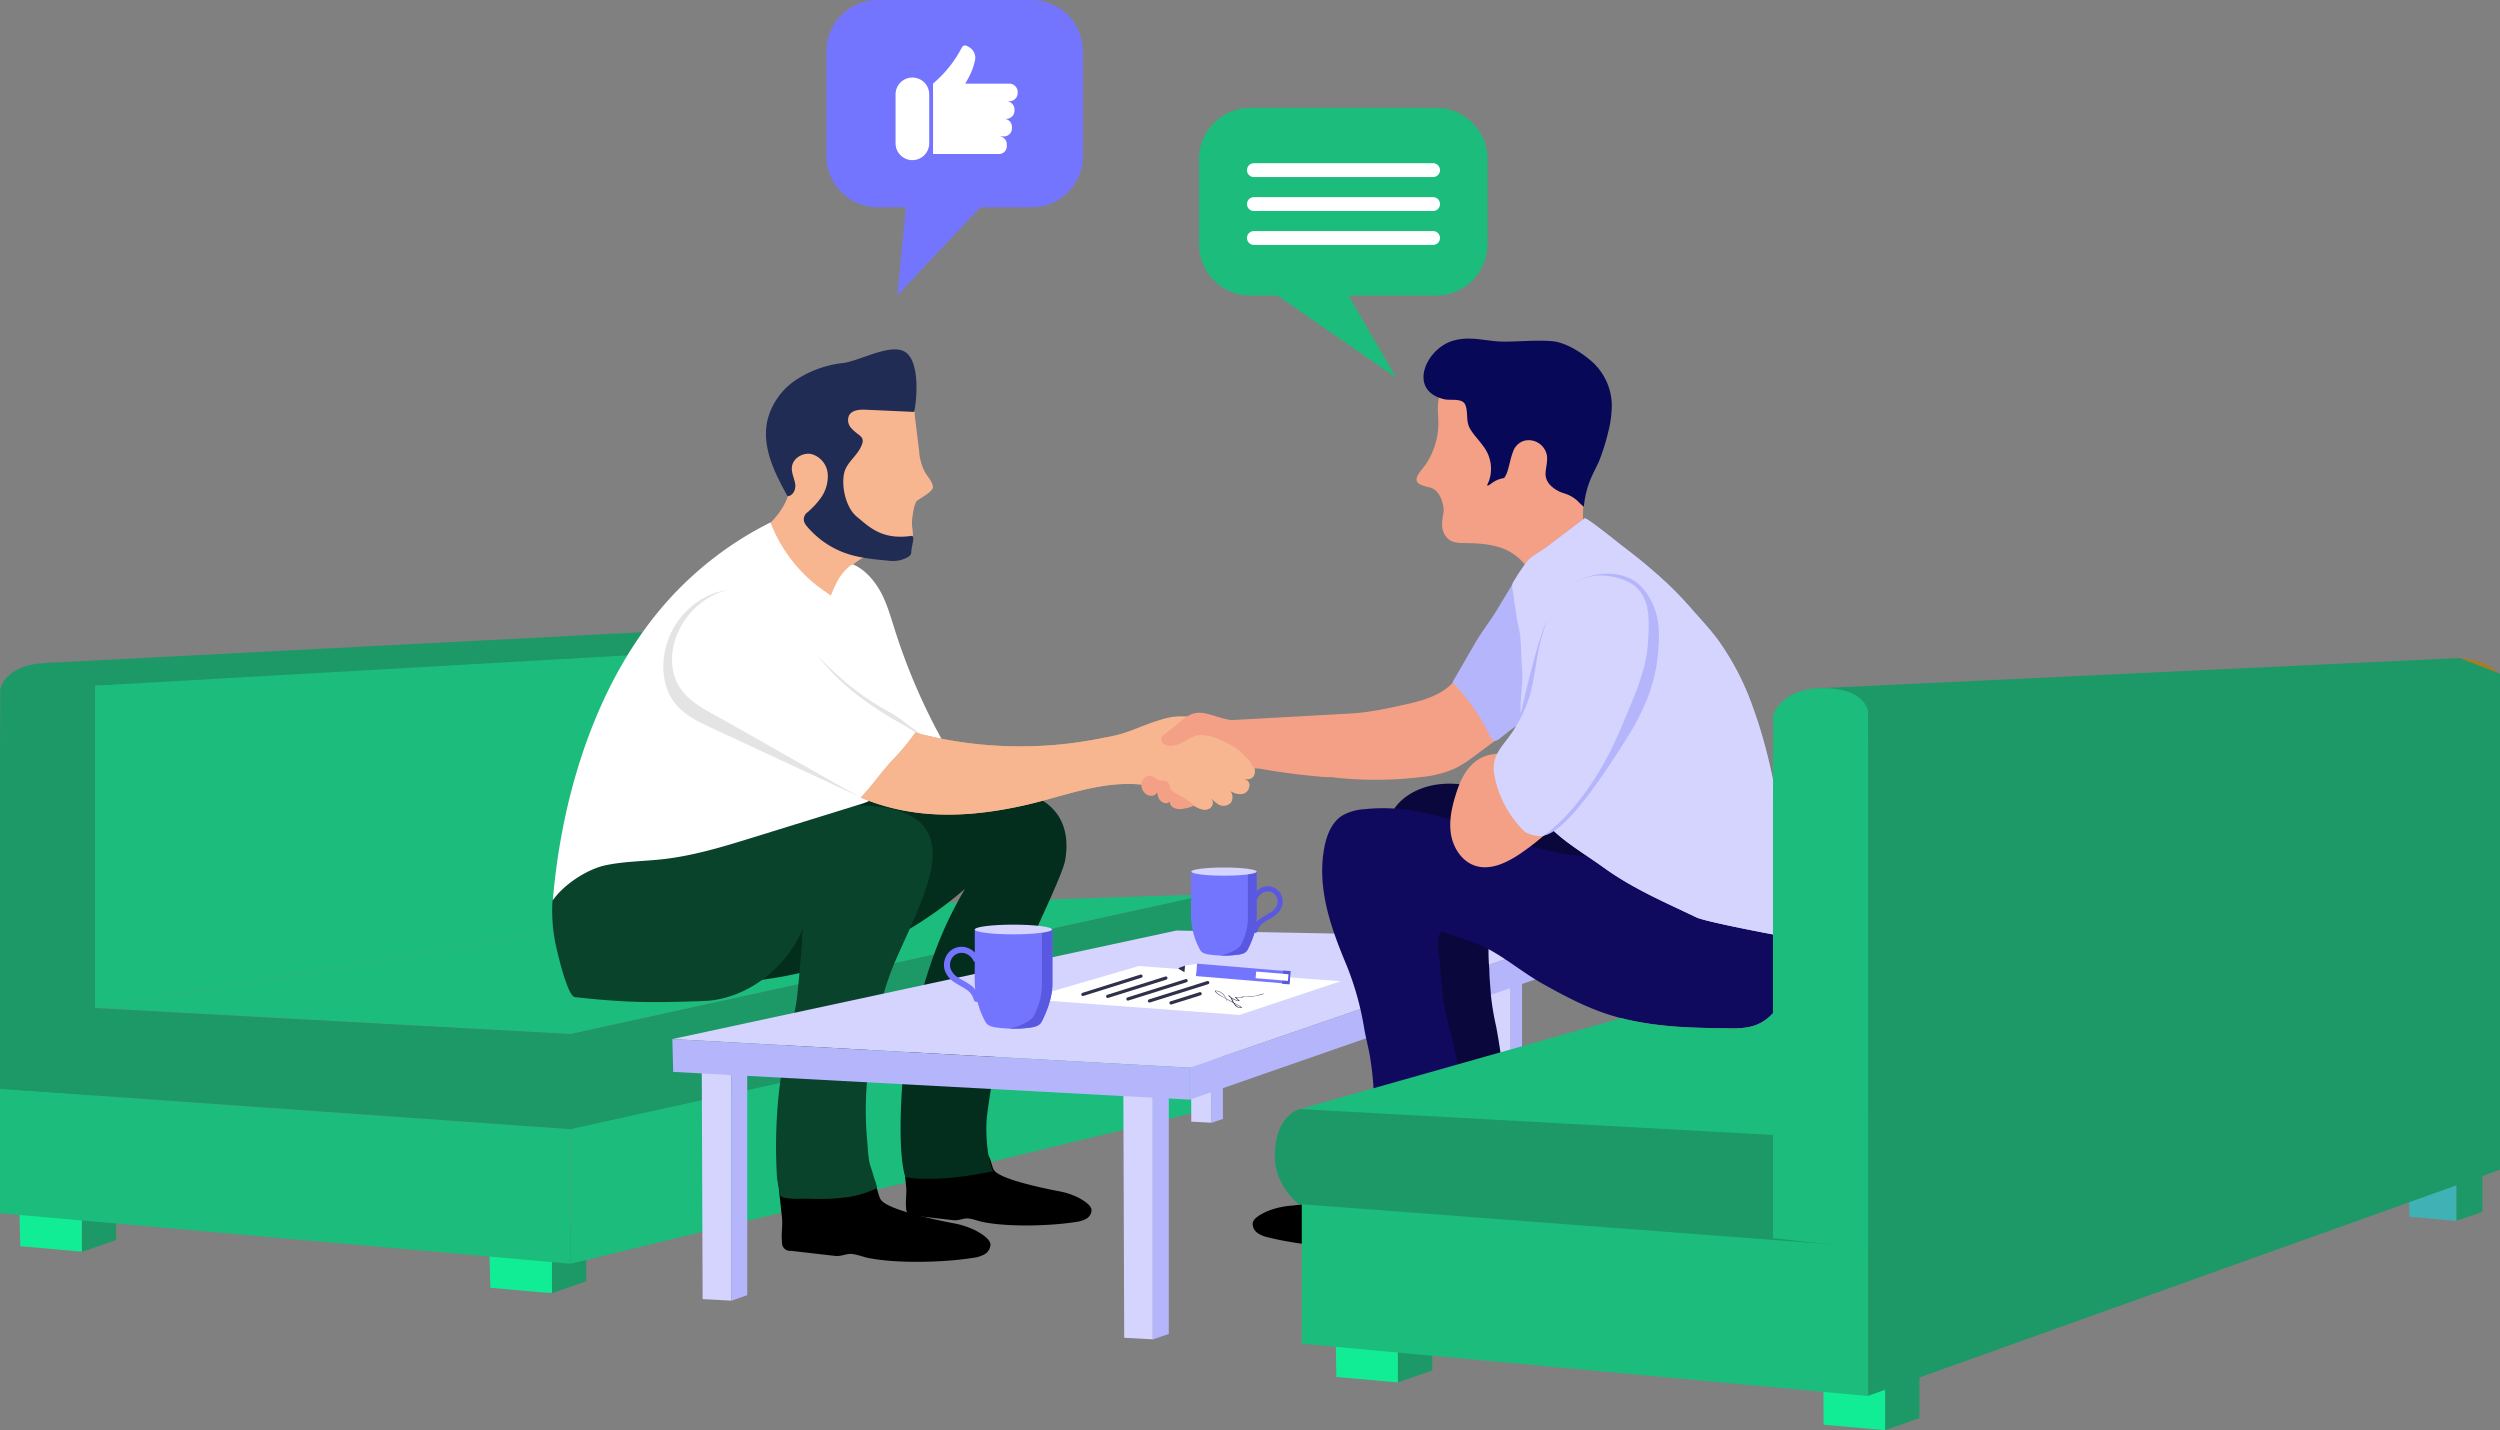 <svg xmlns="http://www.w3.org/2000/svg" width="833.992" height="477.097" viewBox="0 0 833.992 477.097">
  <rect x="0" y="0" width="833.992" height="477.097" fill="#808080" stroke="none"/>
  <g id="contact" transform="translate(-169.402 -96.902)">
    <g id="Ñëîé_23" transform="translate(196.695 316.458)">
      <path id="Path_3906" data-name="Path 3906" d="M234.768,216.252,223.3,220.191v19.781l11.464-3.99Z" transform="translate(-66.474 -28.122)" fill="#1d9867"/>
      <path id="Path_3907" data-name="Path 3907" d="M188.852,211.945l-11.46,3.939v20.738l11.46-3.99Z" transform="translate(-177.392 -38.527)" fill="#1d9867"/>
      <path id="Path_3908" data-name="Path 3908" d="M317.382,221.5l-11.464,3.939v31.624l11.464-3.99Z" transform="translate(133.112 -15.453)" fill="#1d9867"/>
      <path id="Path_3909" data-name="Path 3909" d="M364.963,187.92,353.5,191.859V354.1l11.464-3.99Z" transform="translate(248.062 -96.569)" fill="#1d9867"/>
      <path id="Path_3910" data-name="Path 3910" d="M419.6,161.218c-9.363.482-15.088,8.666-15.088,8.666l-.079,20.956V317.328l31.16,3.426V166.643S431.164,160.624,419.6,161.218Z" transform="translate(371.108 -161.177)" fill="#a67c26"/>
      <path id="Path_3911" data-name="Path 3911" d="M409.287,213.207v17.226l8.693-3.026V210.218Z" transform="translate(382.84 -42.699)" fill="#1d9867"/>
    </g>
    <g id="Ñëîé_22" transform="translate(169.402 306.265)">
      <path id="Path_3912" data-name="Path 3912" d="M234.8,237.752l3.44.184v-19.72l-21.114-1.165.6,19.187Z" transform="translate(-54.114 -15.996)" fill="#11ed95"/>
      <path id="Path_3913" data-name="Path 3913" d="M192.325,235.924V213.358l-21.114-1.168.6,21.916Z" transform="translate(-165.032 -27.742)" fill="#11ed95"/>
      <path id="Path_3914" data-name="Path 3914" d="M320.851,257.931V222.306l-21.114-1.168.6,34.979Z" transform="translate(145.472 -6.125)" fill="#11ed95"/>
      <path id="Path_3915" data-name="Path 3915" d="M368.432,351.894V190l-21.114-1.165.6,161.24Z" transform="translate(260.423 -84.161)" fill="#11ed95"/>
      <path id="Path_3916" data-name="Path 3916" d="M173.923,169.985l16.28,7.58,214.743-7.86-2.528-11.512Z" transform="translate(-158.48 -158.193)" fill="#1d9867"/>
      <path id="Path_3917" data-name="Path 3917" d="M346.756,171.294l17.359,17.616,210.811-22.521-13.5-5.226Z" transform="translate(259.065 -151.018)" fill="#1d9867"/>
      <path id="Path_3918" data-name="Path 3918" d="M184.843,161.665c-14.039.519-15.361,8.82-15.361,8.82l-.079,21.332V343.444l31.72,3.488V169.241S200.071,161.1,184.843,161.665Z" transform="translate(-169.4 -149.873)" fill="#1d9867"/>
      <path id="Path_3919" data-name="Path 3919" d="M337.289,230.84l-158.6-8.7,192.567-32.284,179.091-5.612Z" transform="translate(-146.966 -95.257)" fill="#1cbc7c"/>
      <path id="Path_3920" data-name="Path 3920" d="M178.689,173.791V281.3l246.463-41.264V159.755Z" transform="translate(-146.966 -154.419)" fill="#1cbc7c"/>
      <path id="Path_3921" data-name="Path 3921" d="M359.723,216.7,169.4,203.227v41.544l190.32,16.844Z" transform="translate(-169.4 -49.396)" fill="#1cbc7c"/>
      <path id="Path_3922" data-name="Path 3922" d="M440.986,189.668,225.119,236.544v57.827L440.706,242.16Z" transform="translate(-34.796 -82.153)" fill="#1cbc7c"/>
      <path id="Path_3923" data-name="Path 3923" d="M225.119,262.56V230.84l213.059-46.6-.28,31.44Z" transform="translate(-34.796 -95.257)" fill="#1d9867"/>
      <path id="Path_3924" data-name="Path 3924" d="M359.725,236.949,169.4,223.477V194.845l190.323,10.388s7.938,3.112,7.86,15.72C367.5,235.159,359.725,236.949,359.725,236.949Z" transform="translate(-169.402 -69.646)" fill="#1d9867"/>
      <path id="Path_3925" data-name="Path 3925" d="M487.019,229.194,296.7,215.718v41.544l190.323,16.844Z" transform="translate(138.126 -19.219)" fill="#d6a644"/>
      <path id="Path_3926" data-name="Path 3926" d="M420.654,212.845l-16.072-.892.458,12.909,15.614,1.38Z" transform="translate(398.766 -28.315)" fill="#40b1b5"/>
    </g>
    <g id="Ñëîé_20" transform="translate(353.578 359.922)">
      <path id="Path_3927" data-name="Path 3927" d="M246.766,226.425c.29,2.736-.314,5.363.01,8.13a2.692,2.692,0,0,0,3.013,2.921c4.84.557,9.677,1.124,14.518,1.667,1.91.215,2.78-.3,4.509-.584,2-.325,4.594.847,6.558,1.254,9.6,1.985,25.441,1.558,35.115,0a10.6,10.6,0,0,0,3.778-1.144,3.91,3.91,0,0,0,2.049-3.2c-.007-2.036-3.416-3.935-4.991-4.789a27.936,27.936,0,0,0-7.908-2.5c-6.528-1.3-21.739-4.516-23.771-7.9-.758-1.264-1.144-4.424-2.19-5.462-2.265-2.254-6.213-1.459-9.1-1.817-3.819-.475-7.665-1.12-11.471-1.558-.96-.109-11.542,1.025-11.532,1.158C245.793,217.6,246.274,221.773,246.766,226.425Z" transform="translate(-170.075 -83.221)"/>
      <path id="Path_3928" data-name="Path 3928" d="M258.779,222.167c.26,2.435-.28,4.769.01,7.231a2.4,2.4,0,0,0,2.678,2.6c4.3.5,8.608,1,12.912,1.486,1.7.191,2.473-.27,4.01-.519,1.78-.29,4.089.755,5.834,1.117,8.536,1.766,22.627,1.383,31.232,0a9.374,9.374,0,0,0,3.361-1.018,3.484,3.484,0,0,0,1.824-2.842c-.007-1.81-3.037-3.5-4.437-4.26a24.935,24.935,0,0,0-7.033-2.22c-5.807-1.161-19.334-4.017-21.144-7.026-.676-1.124-1.018-3.935-1.947-4.857-2.015-2.005-5.523-1.3-8.092-1.616-3.4-.424-6.818-1-10.2-1.383-.854-.1-10.268.912-10.258,1.032C257.915,214.317,258.342,218.026,258.779,222.167Z" transform="translate(-140.673 -89.473)"/>
      <path id="Path_3929" data-name="Path 3929" d="M328.883,174.2c5.356-.369,10.8-.6,16.031.615s10.285,4.085,13.045,8.69c2.586,4.311,2.89,9.684,1.933,14.62-.9,4.642-10.046,23.378-11.764,27.908a249.575,249.575,0,0,0-14.2,56.714c-.683,5.319-.075,14.453,1.93,18.845-19.932,4.212-29.192,1.971-29.2,1.964-3.368-10.1-.775-42.828,1.684-49.968,5.612-16.28,7.3-27.508,18.173-46.176A128.1,128.1,0,0,1,238.505,238.7a48.673,48.673,0,0,1,5.974-34.169C260.91,177.2,300.572,176.145,328.883,174.2Z" transform="translate(-188.792 -173.901)" fill="#032d1c"/>
      <path id="Path_3930" data-name="Path 3930" d="M242.737,194.082c6.8-1.325,13.8-1.264,20.666-2.241,12.424-1.773,24.075-6.9,35.962-10.924s24.669-7,36.926-4.3c4.471.984,9.025,2.907,11.631,6.671,3.44,4.973,2.576,11.706.868,17.51-2.9,9.824-7.761,18.931-11.716,28.379a98.431,98.431,0,0,0-5.776,20.946c-.594,3.344-1.489,6.541-2.009,9.879a112.389,112.389,0,0,0-.81,27.9c.249,2.6.277,5.708,1.131,8.188.5,1.445.926,2.914,1.356,4.379a9.4,9.4,0,0,1,.676,2.237c-.007.663-.338.663-.994.95a35.5,35.5,0,0,1-8.1,2.442,70.363,70.363,0,0,1-13.332.622c-2.835-.048-6.162.249-8.929-.461-1.144-.294-.957-1.479-1.172-2.521a30.734,30.734,0,0,1-.751-3.966c-.144-1.892-.208-3.8-.263-5.694q-.164-5.7.058-11.4a168.083,168.083,0,0,1,2.395-22.425c1.257-7.167,3.764-14.173,4.55-21.36.42-3.833.745-7.676,1.069-11.518.164-1.923.325-3.843.5-5.763.147-1.626-.062-4.014.536-5.527-5.3,13.4-18.883,24.161-33.281,24.673-17.23.615-25.65.615-42.982-1.291-2.36-.26-5.366-13.028-5.868-15.119a54.916,54.916,0,0,1-1.674-16.12C223.963,199.673,235.523,195.489,242.737,194.082Z" transform="translate(-223.32 -169.846)" fill="#09432c"/>
    </g>
    <g id="Ñëîé_21" transform="translate(393.692 407.324)">
      <path id="Path_3931" data-name="Path 3931" d="M292.653,191.144l-6.968-.386.2,53.578,6.77.362Z" transform="translate(-112.766 -180.579)" fill="#d4d4ff"/>
      <path id="Path_3932" data-name="Path 3932" d="M321.869,192.66l-6.972-.386.2,53.578,6.774.362Z" transform="translate(-42.193 -176.916)" fill="#d4d4ff"/>
      <path id="Path_3933" data-name="Path 3933" d="M320.723,192.01l-3.785,1.3V246.89l3.785-1.319Z" transform="translate(-37.262 -177.554)" fill="#b5b5fc"/>
      <path id="Path_3934" data-name="Path 3934" d="M291.51,190.494l-3.785,1.3V245.37l3.785-1.315Z" transform="translate(-107.838 -181.216)" fill="#b5b5fc"/>
      <path id="Path_3935" data-name="Path 3935" d="M407.7,233.534l-172.635-9.547L403.21,187.778,533.458,190.3Z" transform="translate(-235.063 -187.778)" fill="#d4d4ff"/>
      <path id="Path_3936" data-name="Path 3936" d="M285.6,242.413l125.759-43.788V188.517L285.6,231.748Z" transform="translate(-112.967 -185.993)" fill="#b5b5fc"/>
      <path id="Path_3937" data-name="Path 3937" d="M247.763,202.209l-9.824-.543.28,75.508,9.544.516Z" transform="translate(-228.115 -154.226)" fill="#d4d4ff"/>
      <path id="Path_3938" data-name="Path 3938" d="M288.938,204.345l-9.828-.543.284,81.127,9.544.512Z" transform="translate(-128.651 -149.066)" fill="#d4d4ff"/>
      <path id="Path_3939" data-name="Path 3939" d="M287.319,203.43l-5.332,1.834v81.124l5.332-1.858Z" transform="translate(-121.7 -149.965)" fill="#b5b5fc"/>
      <path id="Path_3940" data-name="Path 3940" d="M246.151,201.293l-5.336,1.834v75.512l5.336-1.858Z" transform="translate(-221.167 -155.127)" fill="#b5b5fc"/>
      <path id="Path_3941" data-name="Path 3941" d="M407.7,218.59l-172.355-9.264-.28-10.948L407.7,207.925Z" transform="translate(-235.063 -162.17)" fill="#b5b5fc"/>
      <path id="Path_3942" data-name="Path 3942" d="M341.01,207.568l-71.488-5.295,37.95-11.03,67.293,5.073Z" transform="translate(-151.812 -179.405)" fill="#fff"/>
      <g id="Group_3823" data-name="Group 3823" transform="translate(168.898 11.049)">
        <rect id="Rectangle_561" data-name="Rectangle 561" width="4.154" height="31.293" transform="translate(37.28 2.613) rotate(94.79)" fill="#7475ff"/>
        <path id="Path_3943" data-name="Path 3943" d="M288.889,195.158l.348-4.14-3.976.635-.184,2.213Z" transform="translate(-283.133 -191)" fill="#fff"/>
        <path id="Path_3944" data-name="Path 3944" d="M284.508,192.287l.01-.143.014-.147,2.1-.792-.184,2.213Z" transform="translate(-284.508 -190.551)" fill="#30304c"/>
        <rect id="Rectangle_562" data-name="Rectangle 562" width="4.444" height="2.528" transform="translate(37.373 2.488) rotate(94.79)" fill="#5859e0"/>
        <rect id="Rectangle_563" data-name="Rectangle 563" width="2.22" height="10.828" transform="translate(36.65 3.543) rotate(94.79)" fill="#fff"/>
      </g>
      <path id="Path_3945" data-name="Path 3945" d="M304.225,194.659c-.939.2-1.711.461-2.6.687a11.106,11.106,0,0,1-3.5.147,1.775,1.775,0,0,0-.939.154c-.12.085-.174.338-.54.321a15.6,15.6,0,0,1-1.619-.222c-.1-.014-.294.014-.263.058.29.4.816.769,1.151,1.161a7.148,7.148,0,0,1-2.435-1.09,3.263,3.263,0,0,0-.666-.649c-.055-.041-.294-.014-.266.034a2.261,2.261,0,0,0,.707.7,6.825,6.825,0,0,1,.5,1.035,3.28,3.28,0,0,0,.27.471c-.29-.157-.577-.314-.864-.471-.437-.239-.888-.478-1.336-.717a5.323,5.323,0,0,0-.649-1.117,3.716,3.716,0,0,0-2.979-1.506c-.072-.007-.161.02-.154.044.331.987,2.142,1.77,3.549,2.576.051.031.1.058.154.089a2.239,2.239,0,0,1,.167.745l.065.007a1.935,1.935,0,0,0-.1-.676c.711.4,1.435.806,2.166,1.206.051.027.1.055.157.085l.219.311a2.52,2.52,0,0,0,2.483,1.383c.089,0,.178-.031.167-.058-.161-.42-.929-.741-1.547-1.079-.338-.188-.68-.372-1.021-.557-.3-.478-.475-.977-.758-1.462.044.027.092.055.137.079a6.138,6.138,0,0,0,2.193.772c.1.017.287-.014.253-.058-.29-.407-.82-.775-1.151-1.172a10.467,10.467,0,0,0,1.845.188c.085,0,.174-.024.184-.051a.555.555,0,0,1,.386-.4,3.867,3.867,0,0,1,1.032.007,11.1,11.1,0,0,0,1.663.038,26.534,26.534,0,0,0,4.051-.916C304.526,194.707,304.417,194.618,304.225,194.659Zm-15.187-.058a2.871,2.871,0,0,1-.659-.663c-.065-.1-.225-.219.215-.147a4.6,4.6,0,0,1,.714.184,3.264,3.264,0,0,1,1.513.994,5.02,5.02,0,0,1,.854,1.23A22.514,22.514,0,0,1,289.038,194.6Zm7.406,4.393a2.093,2.093,0,0,1,.307.335,2.32,2.32,0,0,1-.57-.109,2.126,2.126,0,0,1-.724-.389,3.273,3.273,0,0,1-.782-.851A18.786,18.786,0,0,1,296.444,198.994Z" transform="translate(-107.067 -173.583)" fill="#30304c"/>
      <path id="Path_3946" data-name="Path 3946" d="M275.548,199.259a.546.546,0,0,1-.164-1.066l19.375-6.1a.545.545,0,0,1,.328,1.038l-19.375,6.094A.4.4,0,0,1,275.548,199.259Z" transform="translate(-138.571 -177.407)" fill="#30304c"/>
      <path id="Path_3947" data-name="Path 3947" d="M277.97,199.451a.546.546,0,0,1-.164-1.066l19.375-6.1a.544.544,0,0,1,.328,1.038l-19.375,6.094A.465.465,0,0,1,277.97,199.451Z" transform="translate(-132.719 -176.943)" fill="#30304c"/>
      <path id="Path_3948" data-name="Path 3948" d="M279.945,199.706a.546.546,0,0,1-.164-1.066l19.375-6.1a.544.544,0,1,1,.328,1.038l-19.375,6.094A.464.464,0,0,1,279.945,199.706Z" transform="translate(-127.948 -176.327)" fill="#30304c"/>
      <path id="Path_3949" data-name="Path 3949" d="M282.049,199.9a.546.546,0,0,1-.164-1.066l19.375-6.1a.545.545,0,1,1,.328,1.038l-19.375,6.094A.493.493,0,0,1,282.049,199.9Z" transform="translate(-122.865 -175.866)" fill="#30304c"/>
      <path id="Path_3950" data-name="Path 3950" d="M284.152,197.93a.546.546,0,0,1-.164-1.066l9.688-3.047a.544.544,0,1,1,.328,1.038l-9.688,3.047A.549.549,0,0,1,284.152,197.93Z" transform="translate(-117.785 -173.247)" fill="#30304c"/>
    </g>
    <g id="Ñëîé_3" transform="translate(425.807 227.517)">
      <path id="Path_3951" data-name="Path 3951" d="M293.966,149.147l.687,5.585a18.592,18.592,0,0,0,1.865,7.132c.96,1.664,2.463,3.1,2.777,4.994.287,1.718-5.114,4.266-5.537,4.929-.909,1.424-1.742,6.76-1.4,8.42a29.526,29.526,0,0,1,.28,3.648,7.973,7.973,0,0,1-1.124,4.212c-.792,1.585-3.672-.7-5.438-.591a24.2,24.2,0,0,0-21.042,16.369,83.9,83.9,0,0,1-17.363-17.67c-1.722-2.371-4.543-5.3-2.473-7.372,3.648-3.648,5.469-7.607,5.616-8.7a29.255,29.255,0,0,0,.246-8.793c-.489-4.031-1.175-8.3.471-12.014,1.851-4.178,6.176-6.6,10.22-8.731,4.758-2.507,9.7-5.066,15.071-5.39a19.355,19.355,0,0,1,12.465,3.72c.885.646,1.995.895,2.89,1.52,1.223.851.956,1.92,1.12,3.248Q293.626,146.4,293.966,149.147Z" transform="translate(-244.465 -135.139)" fill="#f8b690"/>
    </g>
    <g id="Ñëîé_4" transform="translate(353.832 271.191)">
      <path id="Path_3952" data-name="Path 3952" d="M326.451,241.776q-6.307,1.952-12.615,3.908-11.626,3.6-23.252,7.2c-10.012,3.1-20.1,6.217-30.514,7.382-6.35.71-12.8.69-19.054,2.012s-13.964,6.436-17.623,11.672c2.951-35.611,14.88-74.173,38.941-100.591a114.959,114.959,0,0,1,33.653-25.435q.625,1.65,1.373,3.249a49.294,49.294,0,0,0,7.72,11.744,50.44,50.44,0,0,0,5.025,4.939c1.906,1.626,3.962,2.989,6,4.441a39.117,39.117,0,0,1,2.811-5.8,15.573,15.573,0,0,1,2.094-2.678c.632-.639,1.67-1.759,2.6-1.872,3.969,1.722,7.235,5.564,9.264,9.387s3.214,8.021,4.516,12.147a203.786,203.786,0,0,0,16.519,38.193C343.695,226.613,337.29,238.419,326.451,241.776Z" transform="translate(-223.394 -147.925)" fill="#fff"/>
    </g>
    <g id="Ñëîé_5" transform="translate(390.681 292.817)">
      <path id="Path_3953" data-name="Path 3953" d="M248.352,156.986a26.534,26.534,0,0,0-13.667,18.292c-1.155,5.687-.393,12.041,2.989,16.687,3.143,4.318,8.058,6.664,12.769,8.84,16.892,7.809,32.731,15.289,49.623,23.1,2.032.939,5.469,2.2,7.4,1.09a7.433,7.433,0,0,0,2.155-2.265q4-5.605,8-11.208c1.383-1.937,2.832-4.072,2.808-6.518-.024-2.466-1.944-3.313-3.867-4.721a57.435,57.435,0,0,0-6.111-4.393c-11.153-5.964-17.951-12.236-25.264-19.652-3.689-3.74-7.221-5.161-10.111-9.623-2.466-3.809-3.7-9.124-7.966-10.76A23.853,23.853,0,0,0,248.352,156.986Z" transform="translate(-234.181 -153.806)" fill="#e4e4e4"/>
      <path id="Path_3954" data-name="Path 3954" d="M251.517,155.735a25.549,25.549,0,0,0-15.371,15.829c-1.708,5.209-1.578,11.221,1.319,15.877,2.692,4.328,7.344,6.979,11.8,9.448,16,8.871,32.748,18.651,48.745,27.518a5.578,5.578,0,0,0,5.476.393,7.331,7.331,0,0,0,2.364-1.916q4.525-4.868,9.052-9.732c1.565-1.684,3.214-3.542,3.433-5.831.222-2.306-.307-3.033-2.08-4.529s-7.307-4.376-9.264-5.616c-8.42-5.332-14.74-9.886-21.267-17.5a72.493,72.493,0,0,1-8.618-12.461c-2.07-3.792-2.774-8.875-6.845-10.8A25.182,25.182,0,0,0,251.517,155.735Z" transform="translate(-232.12 -154.256)" fill="#fff"/>
    </g>
    <g id="Ñëîé_7" transform="translate(587.27 358.336)">
      <path id="Path_3955" data-name="Path 3955" d="M359.481,223.231c-.471,2.408-.14,4.792-.646,7.225a2.4,2.4,0,0,1-2.9,2.36c-4.345.116-8.69.242-13.035.348-1.715.041-2.449-.489-3.962-.871-1.752-.447-4.15.393-5.93.6-8.683,1.014-22.733-.6-31.211-2.75a9.4,9.4,0,0,1-3.269-1.315,3.491,3.491,0,0,1-1.571-3c.164-1.807,3.341-3.231,4.81-3.867a25.008,25.008,0,0,1,7.225-1.6c5.906-.652,19.676-2.316,21.745-5.165.772-1.062,1.363-3.843,2.371-4.683,2.19-1.827,5.636-.81,8.229-.905,3.433-.126,6.9-.4,10.316-.489.864-.024,10.179,1.814,10.159,1.93C361.036,215.463,360.284,219.132,359.481,223.231Z" transform="translate(-279.146 -87.231)" fill="#0a0502"/>
      <path id="Path_3956" data-name="Path 3956" d="M359.522,226.365c-.512,2.613-.15,5.2-.7,7.833a3.436,3.436,0,0,1-.861,1.947,3.476,3.476,0,0,1-2.289.611c-4.71.126-9.417.263-14.128.379-1.858.044-2.654-.529-4.294-.946-1.9-.482-4.5.427-6.425.652-9.414,1.1-24.642-.656-33.831-2.979a10.183,10.183,0,0,1-3.546-1.424,3.788,3.788,0,0,1-1.7-3.252c.178-1.961,3.624-3.5,5.213-4.191a26.933,26.933,0,0,1,7.829-1.735c6.4-.707,21.325-2.511,23.573-5.6.837-1.151,1.476-4.164,2.572-5.076,2.374-1.978,6.108-.878,8.919-.98,3.72-.137,7.481-.43,11.184-.526.936-.024,11.033,1.968,11.013,2.094C361.206,217.942,360.39,221.921,359.522,226.365Z" transform="translate(-291.733 -82.498)"/>
      <path id="Path_3957" data-name="Path 3957" d="M334.74,174.428c-5.1-1-10.237-1.476-15.248-.3-5.032,1.175-9.9,3.932-12.557,8.362-4.506,7.512-.482,14.62-.167,22.357.423,10.442.188,20.868.922,31.313q1.1,15.628,3.471,31.129c.929,6.036,1.517,12.12,2.507,18.149.2,1.23.338,2.5.594,3.72.208.987.731,1.851.987,2.828.526,1.995.424,4.406,1.954,5.985a7.42,7.42,0,0,0,4.137,1.711,150.527,150.527,0,0,0,20.6,2.313,152.207,152.207,0,0,0,2.19-15.518,103.266,103.266,0,0,0-.294-14.719c-.5-5.8-1.4-11.546-2.449-17.267a88.77,88.77,0,0,1-1.776-10.606c-.171-2.873-.516-5.79-.516-8.666A57.055,57.055,0,0,1,339,225.171c.256-2.214.475-4.448.639-6.671.29-3.921.895-10.087-2.439-13a120.488,120.488,0,0,0,23.354,15.986c2.22,1.165,24.881,10.145,25.083,9.312a44.086,44.086,0,0,0-18.559-47.184c-6.186-4.12-11.658-4.567-18.681-6.026C343.95,176.662,339.359,175.333,334.74,174.428Z" transform="translate(-260.129 -173.437)" fill="#0a073d"/>
      <path id="Path_3958" data-name="Path 3958" d="M401.091,193.607a22,22,0,0,0-3.474-.71c-5.7-.7-11.46-.857-17.148-1.67-23.652-3.375-43.112-17.735-67.85-15.064a17.084,17.084,0,0,0-7.354,2.087c-3.624,2.285-5.3,6.692-6.067,10.907-2.5,13.749,2.422,27.03,7.6,39.4a98.424,98.424,0,0,1,5.776,20.946c.591,3.344,1.489,6.541,2.005,9.879a112.367,112.367,0,0,1,.81,27.9c-.249,2.6-.277,5.708-1.131,8.188-.5,1.445-.926,2.914-1.356,4.379a9.549,9.549,0,0,0-.676,2.237c.007.663.338.663.994.95a35.449,35.449,0,0,0,8.1,2.442,70.362,70.362,0,0,0,13.332.622c2.835-.048,6.162.249,8.929-.461,1.141-.294.957-1.479,1.172-2.521a30.75,30.75,0,0,0,.752-3.966c.143-1.892.208-3.8.263-5.694q.164-5.7-.058-11.4a168.1,168.1,0,0,0-2.395-22.425c-1.254-7.167-3.764-14.172-4.55-21.36-.42-3.833-.745-7.672-1.069-11.511-.256-3.023-1.585-7.484.6-9.769.229-.239,12.577,4.27,14.227,5.083,6.89,3.4,12.83,8.567,19.553,12.321,18.91,10.562,29.11,14.777,61.766,14.856,2.989.007,6.043.055,8.871-.912,5.339-1.824,9.086-6.856,10.774-12.239,2.214-7.061,1.725-14.869.813-22.1a7.722,7.722,0,0,0-1.233-3.805,5.551,5.551,0,0,0-3.283-1.91,24.633,24.633,0,0,0-4.649-.195c-1.708-.051-3.44-.29-5.141-.441-.533-.048-1.066-.089-1.6-.13-3.867-.29-8.222.625-11.935-.731-5.25-1.913-10.572-5.995-15.549-8.656C407.482,196.322,404.541,194.6,401.091,193.607Z" transform="translate(-275.314 -167.649)" fill="#100a5f"/>
      <path id="Path_3959" data-name="Path 3959" d="M680.441,200.3,453.066,254.763l-102.179-5.605-29.711-1.629-24.833-1.978,107.32-30.367a33.476,33.476,0,0,0,3.368.844c12.632,2.528,21,2.343,32.1,2.6a25.554,25.554,0,0,0,8.871-.909c5.336-1.824,9.086-6.856,10.774-12.239a37.14,37.14,0,0,0,1.558-9.94l23.054-7.023Z" transform="translate(-280.597 -137)" fill="#1cbc7c"/>
    </g>
    <g id="Ñëîé_9" transform="translate(456.569 335.833)">
      <path id="Path_3960" data-name="Path 3960" d="M271.657,170.6a136.349,136.349,0,0,0,64.225,1.411c8.97-1.978,17.93-4.888,27.105-4.393s18.91,5.445,21.609,14.224a4.1,4.1,0,0,1-.075,3.276,2.684,2.684,0,0,1-3.283.748,9.491,9.491,0,0,1-2.415-1.486q-1.747-1.337-3.494-2.671a42.736,42.736,0,0,0,4.8,3.5c.505.318,1,.646,1.523.946a3.12,3.12,0,0,1,1.178.933,2.235,2.235,0,0,1,.174,1.64,2.908,2.908,0,0,1-2.254,2.3c-1.9.359-3.713-.758-5.254-1.7-.338-.208-.68-.417-1.014-.635a29.29,29.29,0,0,1-3.108-2.309,21.432,21.432,0,0,0,4.2,2.791,3.319,3.319,0,0,1,1.7,3.959c-.427,1.636-2.637,2.217-4.191,1.547a8.925,8.925,0,0,1-3.518-3.556c.974,1.274,2.08,3.194.519,4.54a3.118,3.118,0,0,1-2.692.533c-2.025-.444-3.768-1.91-5.418-3.074-7.651-5.4-17.722-6.19-26.989-4.84s-18.145,4.6-27.29,6.627c-17.889,3.956-36.27,4.933-54.234-2.647,3.976-4.133,6.965-8.745,10.945-12.878A74.157,74.157,0,0,0,271.657,170.6Z" transform="translate(-253.468 -165.118)" fill="#d1a371"/>
      <path id="Path_3961" data-name="Path 3961" d="M271.659,172.335a135.168,135.168,0,0,0,18.5,3.573,136.975,136.975,0,0,0,22.012.892,135.67,135.67,0,0,0,21.865-2.661c1.612-.331,3.2-.489,4.8-.933,1.7-.475,3.371-1.059,5.025-1.681,3.286-1.233,6.521-2.613,9.9-3.576a21.652,21.652,0,0,1,9.937-.827,24.545,24.545,0,0,1,9.062,4.294,9.016,9.016,0,0,0,1.957,1.24,8.333,8.333,0,0,1,1.81.892,21.975,21.975,0,0,1,3.5,2.729,17.288,17.288,0,0,1,4.57,7.3,4.1,4.1,0,0,1-.075,3.276,2.684,2.684,0,0,1-3.283.748,9.493,9.493,0,0,1-2.415-1.486q-1.747-1.337-3.494-2.671a42.731,42.731,0,0,0,4.8,3.5c.506.318,1,.646,1.524.946a3.12,3.12,0,0,1,1.178.932,2.235,2.235,0,0,1,.174,1.64,2.908,2.908,0,0,1-2.254,2.3c-1.9.359-3.713-.758-5.254-1.7-.338-.208-.68-.417-1.015-.635a29.3,29.3,0,0,1-3.108-2.309,21.433,21.433,0,0,0,4.2,2.791,3.32,3.32,0,0,1,1.7,3.959c-.427,1.636-2.637,2.217-4.191,1.547a8.924,8.924,0,0,1-3.518-3.556c.973,1.274,2.08,3.194.519,4.54a3.118,3.118,0,0,1-2.692.533c-2.026-.444-3.768-1.91-5.418-3.074-7.652-5.4-17.722-6.19-26.989-4.84s-18.145,4.6-27.29,6.627c-17.889,3.956-36.27,4.933-54.234-2.647,3.976-4.133,6.965-8.745,10.944-12.878A73.874,73.874,0,0,0,271.659,172.335Z" transform="translate(-253.47 -166.849)" fill="#f8b690"/>
    </g>
    <g id="Ñëîé_10" transform="translate(550.155 321.445)">
      <path id="Path_3962" data-name="Path 3962" d="M287.5,178.934c-.024-.13-.017-.2.024-.208q23.544-1.3,47.088-2.6c6.429-.355,12.792-1.78,19.071-3.184,6.77-1.513,14.275-4.024,17.206-10.309-.191.41,3.863,4.044,4.318,4.488q2.377,2.316,4.915,4.468,2.454,2.08,5.042,4c1.729,1.281,3.819,2.343,5.407,3.775-.734,1.025-2.34,1.845-3.375,2.61q-1.762,1.312-3.529,2.62l-7.242,5.38a45.271,45.271,0,0,1-6.487,4.263,35.569,35.569,0,0,1-11.819,3.085,127.448,127.448,0,0,1-17.2.885q-4.309-.072-8.6-.434-1.076-.092-2.145-.2a16.218,16.218,0,0,0-2.108-.225,32.841,32.841,0,0,1-3.877-.2q-5.7-.492-11.368-1.281-2.834-.395-5.657-.861c-.977-.161-1.954-.359-2.934-.506-.646-.1-1.483.1-1.978-.4-.639-.632-.758-1.52-1.342-2.19-.769-.881-1.616-1.711-2.456-2.524a23.191,23.191,0,0,0-3.833-3.173c-1-.615-2.227-.769-3.259-1.424a8.628,8.628,0,0,1-2.678-2.709A21.246,21.246,0,0,1,287.5,178.934Z" transform="translate(-264.875 -162.637)" fill="#f4a086"/>
      <path id="Path_3963" data-name="Path 3963" d="M283.25,172.711a3.009,3.009,0,0,0-2.312,2.323,3.713,3.713,0,0,0,.943,3.211,3.007,3.007,0,0,0,2.985.987,1.938,1.938,0,0,0,1.209-2.627,9,9,0,0,0,.444,3.17,3.045,3.045,0,0,0,2.316,2.005,1.876,1.876,0,0,0,2.1-1.851c-.977.765-.635,2.466.372,3.19a4.837,4.837,0,0,0,3.59.516c.485-.079.967-.178,1.442-.3a14.174,14.174,0,0,0,1.94-.642c.2-.085.239-.106.082-.266a4.63,4.63,0,0,0-.365-.311c-.256-.212-.516-.42-.779-.622a25.008,25.008,0,0,0-3.3-2.152,24.1,24.1,0,0,1-2.705-1.551c-.748-.543-.7-1.616-1.083-2.395-.758-1.541-2.1-.936-3.378-1.308S284.736,172.448,283.25,172.711Z" transform="translate(-280.867 -138.385)" fill="#f4a086"/>
      <path id="Path_3964" data-name="Path 3964" d="M302.221,168.043c-2.89-.864-5.937-2.131-8.813-1.216a12.432,12.432,0,0,0-3.86,2.4q-2.926,2.367-5.852,4.731a2.425,2.425,0,0,0-.84.974A1.907,1.907,0,0,0,284,177.061c1.739.922,3.894.369,5.657-.509,1.011-.506,1.971-1.107,2.982-1.612a7.556,7.556,0,0,1,3-.97c3.522-.082,6.876,1.38,9.9,3.057.352.195.7.393,1.052.594,1.52.874,3.013,1.79,4.56,2.617.769.41,1.551.8,2.354,1.144a6.414,6.414,0,0,0,2.354.714,4.367,4.367,0,0,0,3.054-.823c1.042-.929,1.134-2.5,1.148-3.9q.02-1.793.041-3.587a6.92,6.92,0,0,0-.7-3.819,3.623,3.623,0,0,0-3.337-1.342,6.363,6.363,0,0,0-2.989.594c-.864.492-2.2.232-3.146.178A33.357,33.357,0,0,1,302.221,168.043Z" transform="translate(-276.245 -153.283)" fill="#f4a086"/>
    </g>
    <g id="Ñëîé_2" transform="translate(424.927 213.455)">
      <path id="Path_3965" data-name="Path 3965" d="M272.7,157.326a3.9,3.9,0,0,1-.772-4.28c1.018-1.845,3.57-1.985,5.674-1.889l16.048.728c1.127-5.506,1.687-17.356-3.208-20.123s-14.907,3.078-20.482,3.805a35.694,35.694,0,0,0-15.867,5.725,22.716,22.716,0,0,0-9.462,13.67c-1.81,8.782,2.449,17.237,6.791,25.083,1.882-.232,2.856-2.388,2.524-4.253s-1.291-3.662-1.086-5.547c.321-2.979,3.788-4.984,6.7-4.256a7.554,7.554,0,0,1,5.26,6.6,12.4,12.4,0,0,1-2.62,8.386,24.478,24.478,0,0,1-2.955,3.31c-.249.239-.509.471-.748.717a7.6,7.6,0,0,1-.629.5,2.952,2.952,0,0,0-.977,1.605c-.369,1.664.864,2.856,1.889,3.976a29.9,29.9,0,0,0,11.758,7.85l.5.174c4.4,1.5,9.076,1.94,13.7,2.367a10.886,10.886,0,0,0,4.584-.225c1.459-.506,3.44-1.127,3.375-2.671-.065-1.513,1.5-5.547,0-5.332-9.824,1.4-13.988-2.938-18.244-6.456-3.522-2.91-5.134-9.906-4.188-14.378.69-3.269,3.563-5.26,5.165-8.017C278.042,159.878,275.309,160.294,272.7,157.326Z" transform="translate(-244.207 -131.023)" fill="#212c55"/>
    </g>
    <g id="Ñëîé_13" transform="translate(641.968 222.436)">
      <path id="Path_3966" data-name="Path 3966" d="M312.823,159.408a24.446,24.446,0,0,1-2.254,3.952c-.885,1.26-2.2,2.494-2.7,3.986-.929,2.763,3.474,2.979,4.933,3.6,2.039.861,3.078,2.927,3.594,4.967a7.789,7.789,0,0,1,.348,3.153,19.609,19.609,0,0,0-.478,4.393,6.206,6.206,0,0,0,2.4,4.741c1.65,1.134,3.809,1.066,5.81,1.093,4.5.061,9.94.488,13.954,2.658a17.553,17.553,0,0,1,8.123,9.151c0-.478.779-1.407,1.028-1.817q.563-.933,1.189-1.831a36.408,36.408,0,0,1,6.357-7.02,34.535,34.535,0,0,1,4.267-3.061c.417-.256,4.359-2.179,4.3-2.507a28.954,28.954,0,0,1,.424-11.952c.724-2.9,1.892-5.681,2.651-8.574a18.488,18.488,0,0,0,.683-5.974c-.068-.963-.454-1.9-.512-2.845-.058-.922.075-1.913.061-2.849-.075-5.3-.611-11.249-4.642-14.7-2.886-2.466-6.9-3.023-10.682-3.382a214.019,214.019,0,0,0-26.432-.844c-3.457.1-6.162.4-8.266,3.354-2.62,3.675-2.155,6.958-1.981,11.313a24.348,24.348,0,0,1-1.81,10.145C313.072,158.844,312.949,159.127,312.823,159.408Z" transform="translate(-307.746 -133.652)" fill="#f4a086"/>
    </g>
    <g id="Ñëîé_12" transform="translate(644.281 209.859)">
      <path id="Path_3967" data-name="Path 3967" d="M315.228,150.178c-12.079-2.948-6.111-16.57,2.7-19.389,6.125-1.957,11.361.208,17.534.188,5.26-.017,10.422-.56,15.682-.164,4.355.325,9.281,3.341,12.6,6.1a19.889,19.889,0,0,1,7.491,15.146,36.5,36.5,0,0,1-1.148,8.881,72.938,72.938,0,0,1-2.8,9.141c-.9,2.374-2.248,4.543-3.173,6.907a31.419,31.419,0,0,0-2.21,9.2c.014-.184-.929-.9-1.083-1.045-.355-.342-.7-.711-1.045-1.052a11.057,11.057,0,0,0-2.408-1.677c-1.3-.724-2.719-.9-3.99-1.6-2.371-1.291-4.42-3.17-4.232-6.087.126-1.971.758-3.939.424-5.882a6.218,6.218,0,0,0-5.995-4.991,6.776,6.776,0,0,0-1.507.178,5.658,5.658,0,0,0-3.8,3.744c-.755,1.9-1.073,3.942-1.674,5.9a8.92,8.92,0,0,1-1.134,2.63c-.195.266-.482.232-.792.3a9.363,9.363,0,0,0-3.406,1.53c-.2.143-1.325,1.076-1.575.83-.109-.106.55-1.435.618-1.64a12.347,12.347,0,0,0-.666-9.428c-1.421-2.781-3.853-4.909-5.513-7.553-1.729-2.753-.711-5.349-1.674-8.079C321.506,149.6,317.568,150.749,315.228,150.178Z" transform="translate(-308.423 -129.97)" fill="#070858"/>
    </g>
    <g id="Ñëîé_15" transform="translate(653.938 269.813)">
      <path id="Path_3968" data-name="Path 3968" d="M423.325,275.974c-1.588-22.3-4.294-44.81-12.044-65.93a88.784,88.784,0,0,0-11.419-21.906c-2.811-3.843-6.142-7.283-9.237-10.852a118.642,118.642,0,0,0-10.914-10.938c-3.877-3.44-7.935-6.678-12.065-9.807-1.138-.864-11.71-9.465-12.321-9q-6.471,4.888-12.946,9.773c-.444.335-.9.642-1.36.943a25.12,25.12,0,0,0-3.621,2.576,39.228,39.228,0,0,0-3.686,4.632q-3.787,6.256-7.57,12.512c-2.34,3.863-5.151,7.4-7.406,11.293q-3.745,6.471-7.487,12.943a69.217,69.217,0,0,1,12.547,18c.324.673.755,1.445,1.5,1.537a2.258,2.258,0,0,0,1.571-.666q2.25-1.757,4.5-3.518c1.168-.909,2.767-.861,3.73-2.1.133-.075.263-.15.4-.222-.109,2.442,1.462,6.6,1.838,8.656q.922,5.073,1.841,10.145c1.11,6.118,1.52,13.786,6.446,18.282,4.547,4.147,10.9,7.945,16.031,11.658,9.746,7.05,20.294,11.539,31.044,16.687,3.245,1.554,31.406,6.876,31.392,6.661Q423.728,281.656,423.325,275.974ZM335.5,215.045l-.062-.15a2.627,2.627,0,0,0,.167-.458A2.968,2.968,0,0,0,335.5,215.045Z" transform="translate(-311.25 -147.522)" fill="#b5b5fc"/>
      <path id="Path_3969" data-name="Path 3969" d="M326.916,158.254c.464-.3.922-.608,1.363-.939q6.477-4.888,12.946-9.773c.611-.461,11.184,8.14,12.321,9,4.133,3.129,8.188,6.367,12.065,9.807a118.213,118.213,0,0,1,10.914,10.938c3.095,3.566,6.425,7.009,9.237,10.852a88.774,88.774,0,0,1,11.419,21.906c7.751,21.12,10.456,43.628,12.044,65.93q.4,5.677.755,11.361c.014.219-28.147-5.107-31.392-6.661-10.75-5.151-21.3-9.64-31.044-16.687-5.131-3.713-11.484-7.512-16.031-11.658-4.926-4.492-5.339-12.16-6.446-18.282-.905-4.991-2.009-9.94-3.228-14.863-.475-1.916-1.336-3.874-1.677-5.78-.454-2.545-.236.065-.3-2.48-.068-2.794.844-9.571.56-12.352-.553-5.482-.027-10.381-1.4-15.72a49.433,49.433,0,0,1-.922-5.923c-.068-.509-.212-1-.324-1.5a9.386,9.386,0,0,1-.072-1.025c-.123-1.069-.338-2.138-.506-3.2a3.246,3.246,0,0,1,.567-2.955,67.053,67.053,0,0,1,4.1-6.125C323.2,160.44,325.133,159.4,326.916,158.254Z" transform="translate(-297.153 -147.517)" fill="#d4d4ff"/>
    </g>
    <g id="Ñëîé_16" transform="translate(653.199 288.292)">
      <path id="Path_3970" data-name="Path 3970" d="M325.749,229.852a15,15,0,0,0-.451-2.938,112.8,112.8,0,0,1-1.424-13.254c-.54-11.05-7.74-1.264-5.831-12.157.81-4.625,6.422-28.082,8.984-32.564,2.244-3.928,6.9-11.416,9.824-13.192,6.456-3.932,17.014-4.157,22.176,1.964,5.79,6.866,6.022,14.114,4.994,23.337-1.144,10.289-5.459,19.3-10.965,27.915-5.6,8.758-18.917,29.763-26.873,31.279-.878-2.05.243-5.257-.14-7.467C325.876,231.826,325.825,230.836,325.749,229.852Z" transform="translate(-294.875 -152.932)" fill="#b5b5fc"/>
      <path id="Path_3971" data-name="Path 3971" d="M350.185,183.74q-2.726-1.1-5.342-2.432a55.9,55.9,0,0,1-8.55-5.083,41.734,41.734,0,0,1-3.785-3.242c-.919-.885-1.582-2.1-2.682-2.791-.174-.109-.471-.338-.693-.328-.5.027-.3.157-.564.564a3.332,3.332,0,0,1-1.653,1.534,7.664,7.664,0,0,1-1.7.307c-6.518.837-9.995,6.357-11.9,12.092-1.52,4.574-2.763,9.4-2.1,14.169s3.638,9.5,8.232,10.944c5.039,1.588,10.391-1.025,14.787-3.952A90.061,90.061,0,0,0,352.357,189.2c.256-.3,2.661-5.643,2.9-5.585C353.477,183.179,351.875,184.419,350.185,183.74Z" transform="translate(-311.034 -112.025)" fill="#f4a086"/>
      <path id="Path_3972" data-name="Path 3972" d="M316.376,223.31a35.45,35.45,0,0,1-.857-3.5c-1.411-7.389,3.659-10.241,7.136-16.3a44.778,44.778,0,0,0,4.779-10.767c1.821-6.948,2.145-14.118,4.417-21.062,1.855-5.67,3.409-10.087,7.822-14.108,4.837-4.406,11.508-5.9,19.259-2.883,9.127,3.549,8.266,13.185,7.785,21.028-.488,7.976-3.621,15.522-6.709,22.893-1.722,4.109-3.447,8.222-5.4,12.225-1.493,3.054-9.6,19.44-22.511,28.984-1.059.782-5.561-.4-6.511-1.315A35.05,35.05,0,0,1,316.376,223.31Z" transform="translate(-300.781 -152.507)" fill="#d4d4ff"/>
    </g>
    <g id="Ñëîé_19" transform="translate(594.68 321.643)">
      <path id="Path_3973" data-name="Path 3973" d="M485.465,221.736,296.532,211.2v57.827l188.933,17.452Z" transform="translate(-287.548 -45.517)" fill="#1cbc7c"/>
      <path id="Path_3974" data-name="Path 3974" d="M351.838,175.1V403.607l210.811-75.443V162.7Z" transform="translate(-153.935 -162.695)" fill="#1d9867"/>
      <path id="Path_3975" data-name="Path 3975" d="M302.237,205.214l158.128,8.652,30.6,37.336-189.2-14.316s-7.819-6.176-7.86-15.72C293.841,207.079,302.237,205.214,302.237,205.214Z" transform="translate(-293.902 -59.974)" fill="#1d9867"/>
      <path id="Path_3976" data-name="Path 3976" d="M357.991,164.125c-12.738.417-15.361,8.82-15.361,8.82l-.079,30.039V347.6l31.72,3.488V171.7S373.144,163.626,357.991,164.125Z" transform="translate(-176.371 -159.295)" fill="#1cbc7c"/>
    </g>
    <g id="Ñëîé_24" transform="translate(484.306 386.299)">
      <path id="Path_3978" data-name="Path 3978" d="M290.512,187.676v18.231c0,4.56-2.009,9.339-3.2,11.761-.5,1.015-.851,2.159-3.549,2.64a42.765,42.765,0,0,1-12.458-.01c-2.644-.471-2.975-1.51-3.46-2.425a29.162,29.162,0,0,1-3.221-11.966c-.082-1.616,0-7.406,0-7.406V187.676s7.279.4,12.943.4C284.446,188.083,290.512,187.676,290.512,187.676Z" transform="translate(-254.341 -167)" fill="#7475ff"/>
      <path id="Path_3979" data-name="Path 3979" d="M272.459,207.761a.99.99,0,0,0,.222-.017,1.012,1.012,0,0,0,.81-1.179,7.4,7.4,0,0,0-3.1-4.468,22.819,22.819,0,0,0-2.313-1.425c-.6-.338-1.168-.656-1.715-1.018a5.958,5.958,0,0,1-2.593-3.057,4.218,4.218,0,0,1,.878-3.959,3.878,3.878,0,0,1,3.59-1.178,4.76,4.76,0,0,1,3.167,2.535,1.01,1.01,0,0,0,1.793-.929,6.8,6.8,0,0,0-4.553-3.583,5.853,5.853,0,0,0-5.493,1.8,6.3,6.3,0,0,0-1.308,5.909,7.909,7.909,0,0,0,3.406,4.14c.608.4,1.237.755,1.845,1.1a20.935,20.935,0,0,1,2.111,1.295,5.455,5.455,0,0,1,2.3,3.2A1.007,1.007,0,0,0,272.459,207.761Z" transform="translate(-261.59 -162.92)" fill="#7475ff"/>
      <g id="Group_3829" data-name="Group 3829" transform="translate(21.483 20.68)">
        <g id="Group_3828" data-name="Group 3828">
          <g id="Group_3827" data-name="Group 3827">
            <path id="Path_3988" data-name="Path 3988" d="M279.083,187.858V205.9a22.624,22.624,0,0,1-2.76,10.675c-1.086,2.005-6.456,4.085-8.444,4.154.536.017,1.11.027,1.728.027a35.434,35.434,0,0,0,6.214-.451c2.7-.482,3.054-1.629,3.549-2.64,1.185-2.422,3.2-7.2,3.2-11.761V187.677S281.221,187.762,279.083,187.858Z" transform="translate(-267.879 -187.677)" fill="#5859e0"/>
          </g>
        </g>
      </g>
      <ellipse id="Ellipse_378" data-name="Ellipse 378" cx="12.868" cy="1.616" rx="12.868" ry="1.616" transform="translate(10.289 19.061)" fill="#d4d4ff"/>
      <path id="Path_3989" data-name="Path 3989" d="M307.654,182.024v15.433c0,3.863-1.7,7.908-2.705,9.957-.42.857-.721,1.828-3.006,2.237a36.205,36.205,0,0,1-10.545-.007c-2.241-.4-2.521-1.277-2.931-2.053a24.7,24.7,0,0,1-2.726-10.132c-.068-1.366,0-6.268,0-6.268v-9.165s6.162.342,10.958.342C302.517,182.366,307.654,182.024,307.654,182.024Z" transform="translate(-203.316 -180.654)" fill="#7475ff"/>
      <path id="Path_3990" data-name="Path 3990" d="M292.608,199.022a.882.882,0,0,1-.188-.014.852.852,0,0,1-.683-1,6.265,6.265,0,0,1,2.623-3.781,19.268,19.268,0,0,1,1.957-1.206c.509-.287.991-.557,1.452-.861a5.059,5.059,0,0,0,2.2-2.589,3.571,3.571,0,0,0-.745-3.351,3.284,3.284,0,0,0-3.04-1,4.035,4.035,0,0,0-2.682,2.149.854.854,0,0,1-1.517-.786,5.764,5.764,0,0,1,3.857-3.033,4.95,4.95,0,0,1,4.649,1.527,5.335,5.335,0,0,1,1.107,5,6.674,6.674,0,0,1-2.883,3.5c-.516.342-1.045.642-1.561.929a16.95,16.95,0,0,0-1.786,1.1,4.614,4.614,0,0,0-1.947,2.712A.854.854,0,0,1,292.608,199.022Z" transform="translate(-188.796 -177.195)" fill="#5859e0"/>
      <g id="Group_3832" data-name="Group 3832" transform="translate(91.901 1.373)">
        <g id="Group_3831" data-name="Group 3831">
          <g id="Group_3830" data-name="Group 3830">
            <path id="Path_3991" data-name="Path 3991" d="M297.98,182.179v15.279a19.128,19.128,0,0,1-2.336,9.038c-.922,1.7-5.465,3.46-7.149,3.515.454.017.939.024,1.462.024a30.106,30.106,0,0,0,5.26-.383c2.285-.41,2.586-1.38,3.006-2.237,1-2.05,2.705-6.1,2.705-9.957V182.025S299.794,182.1,297.98,182.179Z" transform="translate(-288.494 -182.025)" fill="#5859e0"/>
          </g>
        </g>
      </g>
      <ellipse id="Ellipse_379" data-name="Ellipse 379" cx="10.897" cy="1.366" rx="10.897" ry="1.366" transform="translate(82.514)" fill="#d4d4ff"/>
    </g>
    <g id="Ñëîé_28" transform="translate(445.105 96.902)">
      <path id="Path_4006" data-name="Path 4006" d="M360.647,169.055H298.583A17.13,17.13,0,0,1,281.5,151.976V123.514a17.13,17.13,0,0,1,17.079-17.079h62.063a17.13,17.13,0,0,1,17.079,17.079v28.461A17.13,17.13,0,0,1,360.647,169.055Z" transform="translate(-157.2 -70.455)" fill="#1cbc7c"/>
      <g id="Group_3853" data-name="Group 3853" transform="translate(140.284 54.453)">
        <path id="Path_4008" data-name="Path 4008" d="M286.858,112.519h0Z" transform="translate(-284.549 -110.21)" fill="#fff"/>
        <path id="Path_4009" data-name="Path 4009" d="M348.266,116.461H288.491a2.309,2.309,0,0,1,0-4.618h59.775a2.309,2.309,0,0,1,0,4.618Z" transform="translate(-286.182 -111.843)" fill="#fff"/>
      </g>
      <g id="Group_3854" data-name="Group 3854" transform="translate(140.284 65.769)">
        <path id="Path_4010" data-name="Path 4010" d="M286.858,115.832h0Z" transform="translate(-284.549 -113.523)" fill="#fff"/>
        <path id="Path_4011" data-name="Path 4011" d="M348.266,119.774H288.491a2.309,2.309,0,0,1,0-4.618h59.775a2.309,2.309,0,0,1,0,4.618Z" transform="translate(-286.182 -115.156)" fill="#fff"/>
      </g>
      <g id="Group_3855" data-name="Group 3855" transform="translate(140.284 77.086)">
        <path id="Path_4012" data-name="Path 4012" d="M286.858,119.145h0Z" transform="translate(-284.549 -116.836)" fill="#fff"/>
        <path id="Path_4013" data-name="Path 4013" d="M348.266,123.087H288.491a2.309,2.309,0,0,1,0-4.618h59.775a2.309,2.309,0,0,1,0,4.618Z" transform="translate(-286.182 -118.469)" fill="#fff"/>
      </g>
      <path id="Path_4014" data-name="Path 4014" d="M330.5,153.425,288.46,124.274h25.124Z" transform="translate(-140.395 -27.358)" fill="#1cbc7c"/>
      <path id="Path_4015" data-name="Path 4015" d="M262.193,165.046h51.4a17.13,17.13,0,0,0,17.079-17.079V112.981A17.13,17.13,0,0,0,313.589,95.9h-51.4a17.13,17.13,0,0,0-17.079,17.079v34.985A17.13,17.13,0,0,0,262.193,165.046Z" transform="translate(-245.114 -95.902)" fill="#7475ff"/>
      <path id="Path_4016" data-name="Path 4016" d="M252.044,146.113l28.536-30.237H254.958Z" transform="translate(-228.372 -47.647)" fill="#7475ff"/>
      <g id="Group_3857" data-name="Group 3857" transform="translate(23.057 15.175)">
        <path id="Path_4018" data-name="Path 4018" d="M257.476,131.025h0a5.614,5.614,0,0,1-5.612-5.612V109.088a5.612,5.612,0,0,1,5.612-5.612h0a5.612,5.612,0,0,1,5.612,5.612v16.325A5.614,5.614,0,0,1,257.476,131.025Z" transform="translate(-251.864 -92.779)" fill="#fff"/>
        <path id="Path_4019" data-name="Path 4019" d="M280.97,113.084H266.279l1.056-1.913a20.623,20.623,0,0,0,1.845-4.557l.29-1.066a4.119,4.119,0,0,0-1.974-4.683l-.659-.366a1.232,1.232,0,0,0-1.694.512,39.354,39.354,0,0,1-8.461,11.016l-1.158,1.052v23.464h22.029a2.568,2.568,0,0,0,2.569-2.569v-.724a2.568,2.568,0,0,0-2.569-2.569h1.619a2.674,2.674,0,0,0,2.675-2.675v-.519a2.674,2.674,0,0,0-2.675-2.675h.8a2.723,2.723,0,0,0,2.722-2.722v-.42a2.723,2.723,0,0,0-2.722-2.722h1.008a2.784,2.784,0,0,0,2.784-2.784v-.3A2.79,2.79,0,0,0,280.97,113.084Z" transform="translate(-243.027 -100.344)" fill="#fff"/>
      </g>
    </g>
  </g>
</svg>
